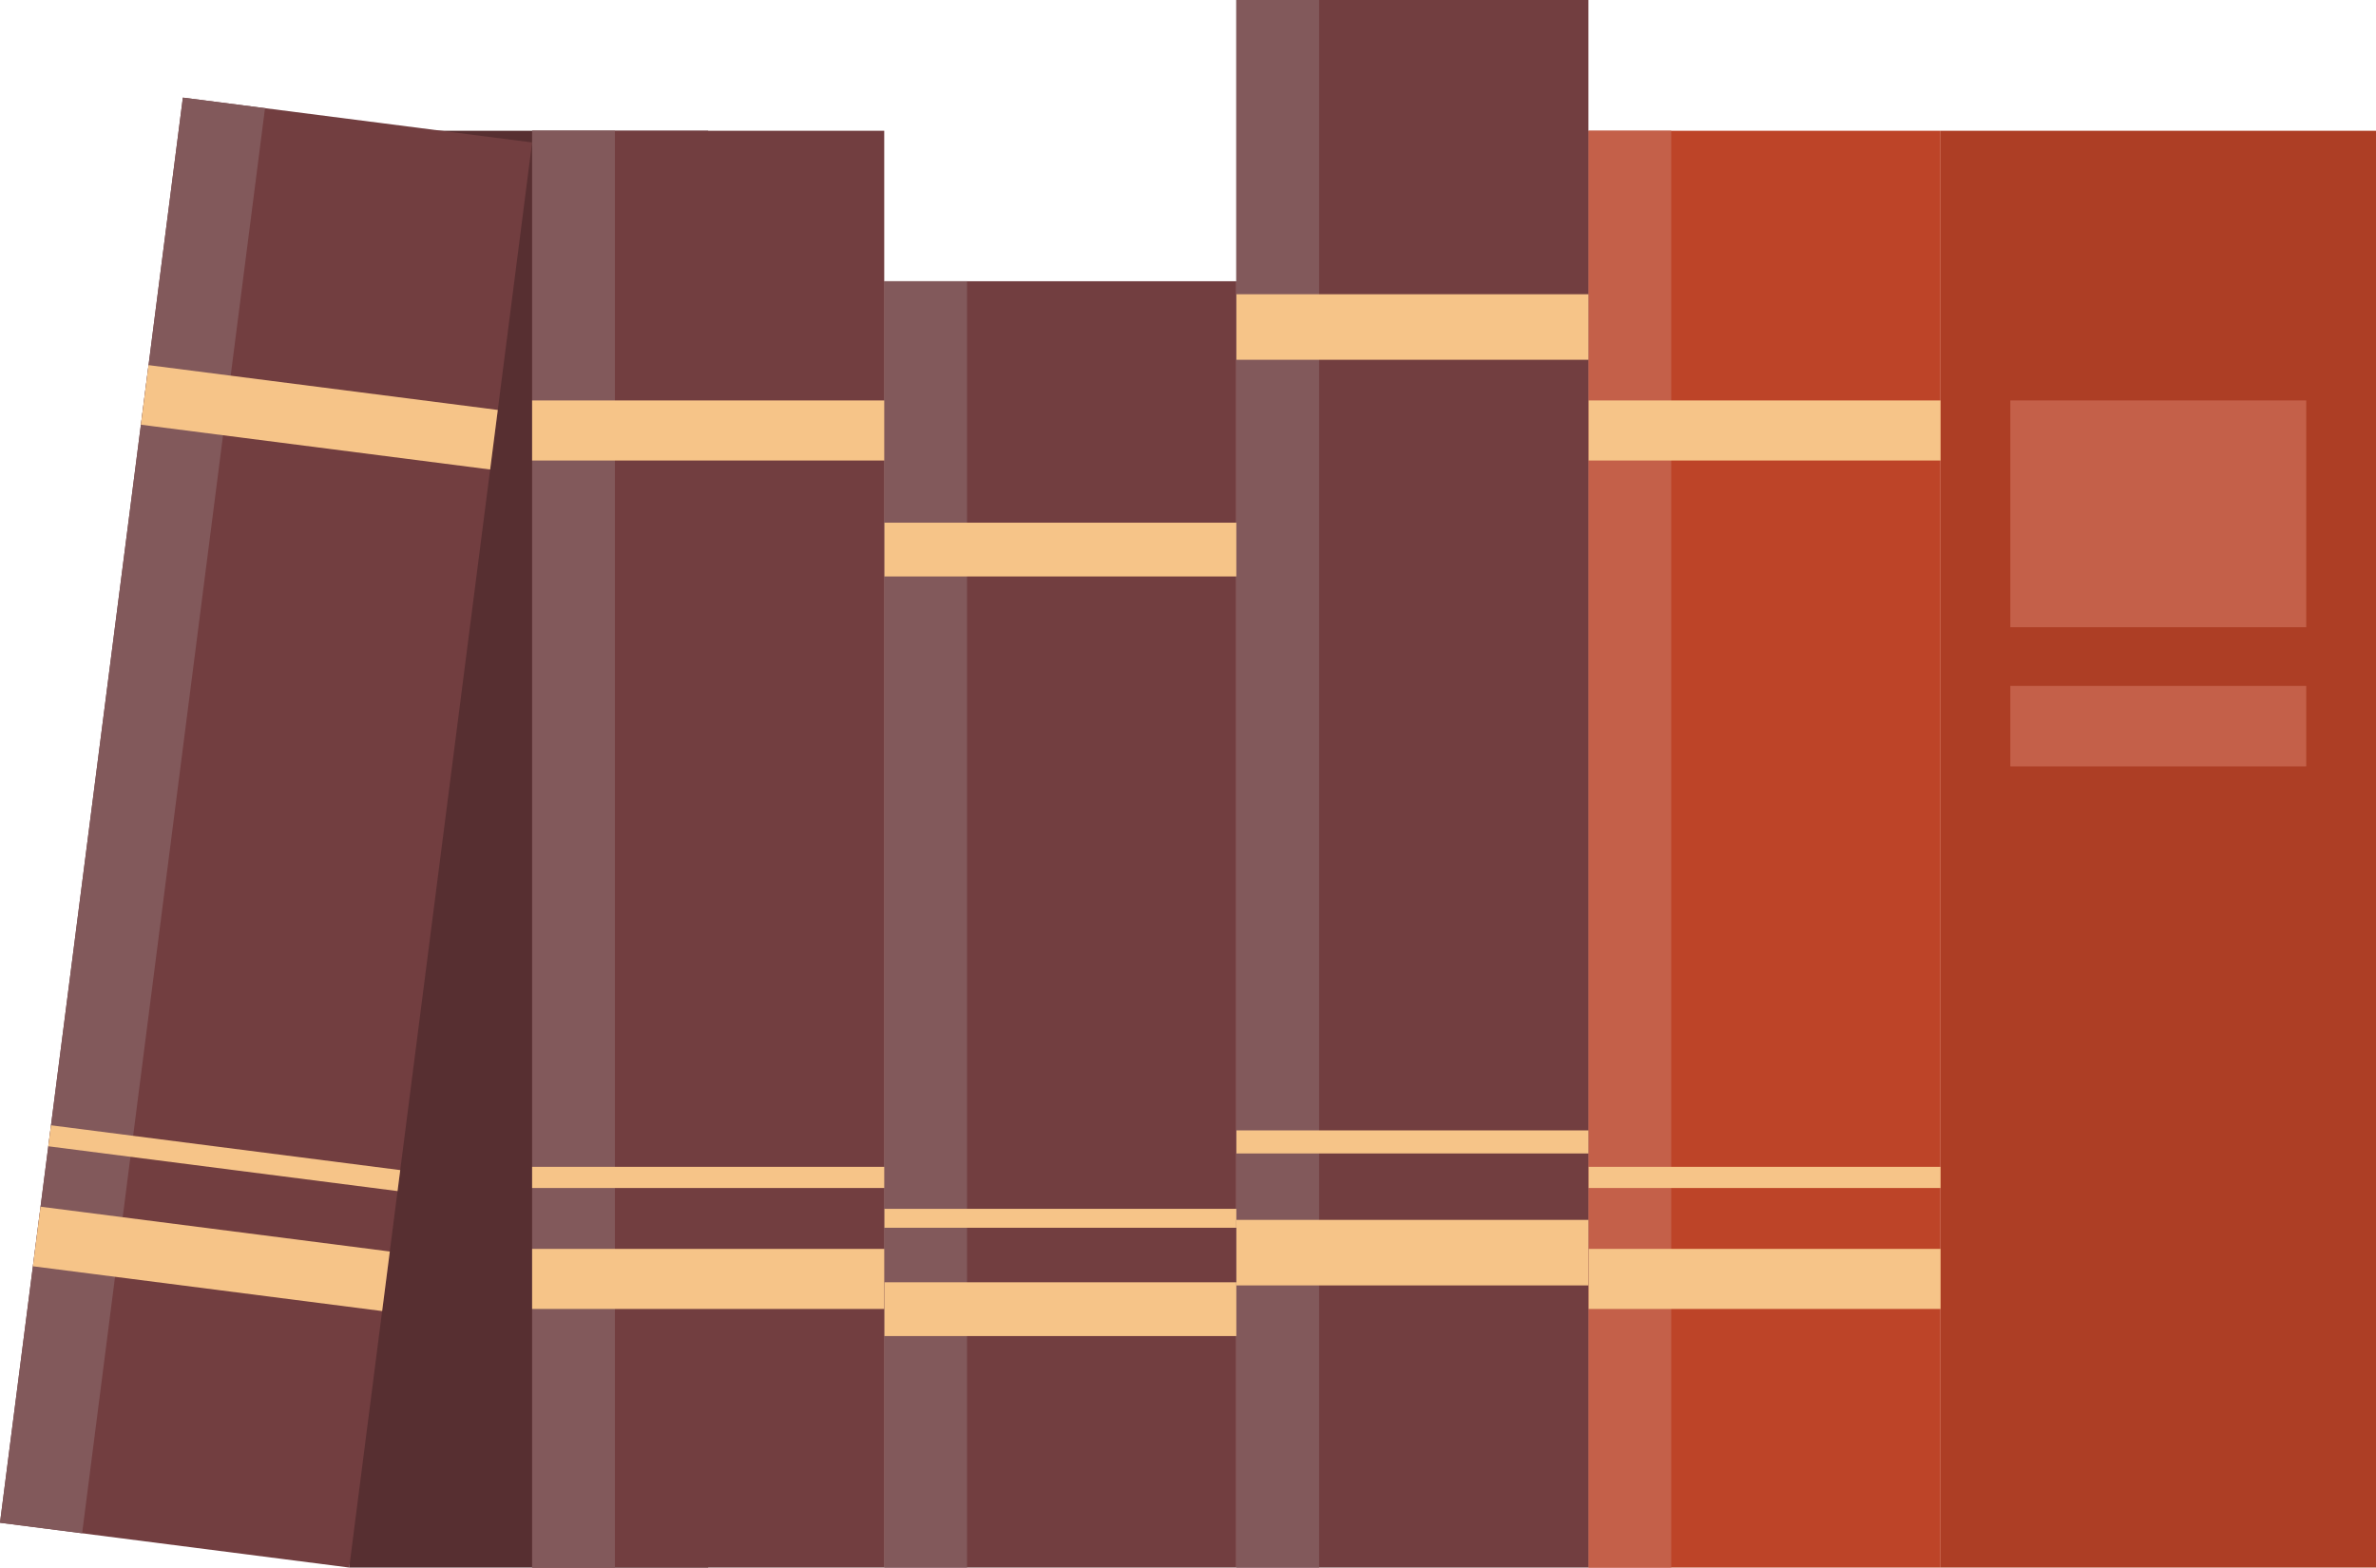 <svg xmlns="http://www.w3.org/2000/svg" viewBox="0 0 132.637 87.516"><g id="图层_2" data-name="图层 2"><g id="图层_1-2" data-name="图层 1"><rect x="19.496" y="7.299" width="20.037" height="80.216" transform="translate(59.029 94.815) rotate(-180)" style="fill:#572f31"/><rect x="5.025" y="6.375" width="19.656" height="80.216" transform="translate(23.668 94.478) rotate(-172.688)" style="fill:#723e40"/><rect x="5.086" y="5.418" width="4.622" height="80.216" transform="translate(8.94 91.624) rotate(-172.688)" style="fill:#82595b"/><rect x="8" y="21.622" width="19.656" height="3.353" transform="translate(32.545 48.677) rotate(-172.688)" style="fill:#f6c488"/><rect x="1.971" y="68.605" width="19.656" height="3.353" transform="translate(14.557 141.494) rotate(-172.688)" style="fill:#f6c488"/><rect x="2.692" y="64.071" width="19.656" height="1.181" transform="translate(16.708 130.39) rotate(-172.688)" style="fill:#f6c488"/><rect x="88.672" y="7.299" width="19.656" height="80.216" transform="translate(197 94.815) rotate(-180)" style="fill:#bd4428"/><rect x="88.672" y="7.299" width="4.622" height="80.216" transform="translate(181.967 94.815) rotate(-180)" style="fill:#c46049"/><rect x="108.328" y="7.299" width="24.309" height="80.216" transform="translate(240.965 94.815) rotate(-180)" style="fill:#ad3e25"/><rect x="112.224" y="22.357" width="16.517" height="12.661" transform="translate(240.965 57.374) rotate(-180)" style="fill:#c46049"/><rect x="112.224" y="38.294" width="16.517" height="4.494" transform="translate(240.965 81.081) rotate(-180)" style="fill:#c46049"/><rect x="88.672" y="22.357" width="19.656" height="3.353" transform="translate(197 48.067) rotate(-180)" style="fill:#f6c488"/><rect x="88.672" y="69.725" width="19.656" height="3.353" transform="translate(197 142.803) rotate(-180)" style="fill:#f6c488"/><rect x="88.672" y="65.145" width="19.656" height="1.181" transform="translate(197 131.47) rotate(-180)" style="fill:#f6c488"/><rect x="69.017" width="19.656" height="87.516" transform="translate(157.689 87.516) rotate(-180)" style="fill:#723e40"/><rect x="69.017" width="4.622" height="87.516" transform="translate(142.655 87.516) rotate(-180)" style="fill:#82595b"/><rect x="69.017" y="16.427" width="19.656" height="3.659" transform="translate(157.689 36.513) rotate(-180)" style="fill:#f6c488"/><rect x="69.017" y="68.106" width="19.656" height="3.659" transform="translate(157.689 139.87) rotate(-180)" style="fill:#f6c488"/><rect x="69.017" y="63.109" width="19.656" height="1.288" transform="translate(157.689 127.506) rotate(-180)" style="fill:#f6c488"/><rect x="49.361" y="15.701" width="19.656" height="71.815" transform="translate(118.378 103.217) rotate(-180)" style="fill:#723e40"/><rect x="49.361" y="15.701" width="4.622" height="71.815" transform="translate(103.344 103.217) rotate(-180)" style="fill:#82595b"/><rect x="49.361" y="29.181" width="19.656" height="3.002" transform="translate(118.378 61.364) rotate(-180)" style="fill:#f6c488"/><rect x="49.361" y="71.588" width="19.656" height="3.002" transform="translate(118.378 146.179) rotate(-180)" style="fill:#f6c488"/><rect x="49.361" y="67.488" width="19.656" height="1.057" transform="translate(118.378 136.033) rotate(-180)" style="fill:#f6c488"/><rect x="29.705" y="7.299" width="19.656" height="80.216" transform="translate(79.066 94.815) rotate(-180)" style="fill:#723e40"/><rect x="29.705" y="7.299" width="4.622" height="80.216" transform="translate(64.033 94.815) rotate(-180)" style="fill:#82595b"/><rect x="29.705" y="22.357" width="19.656" height="3.353" transform="translate(79.066 48.067) rotate(-180)" style="fill:#f6c488"/><rect x="29.705" y="69.725" width="19.656" height="3.353" transform="translate(79.066 142.803) rotate(-180)" style="fill:#f6c488"/><rect x="29.705" y="65.145" width="19.656" height="1.181" transform="translate(79.066 131.47) rotate(-180)" style="fill:#f6c488"/></g></g></svg>